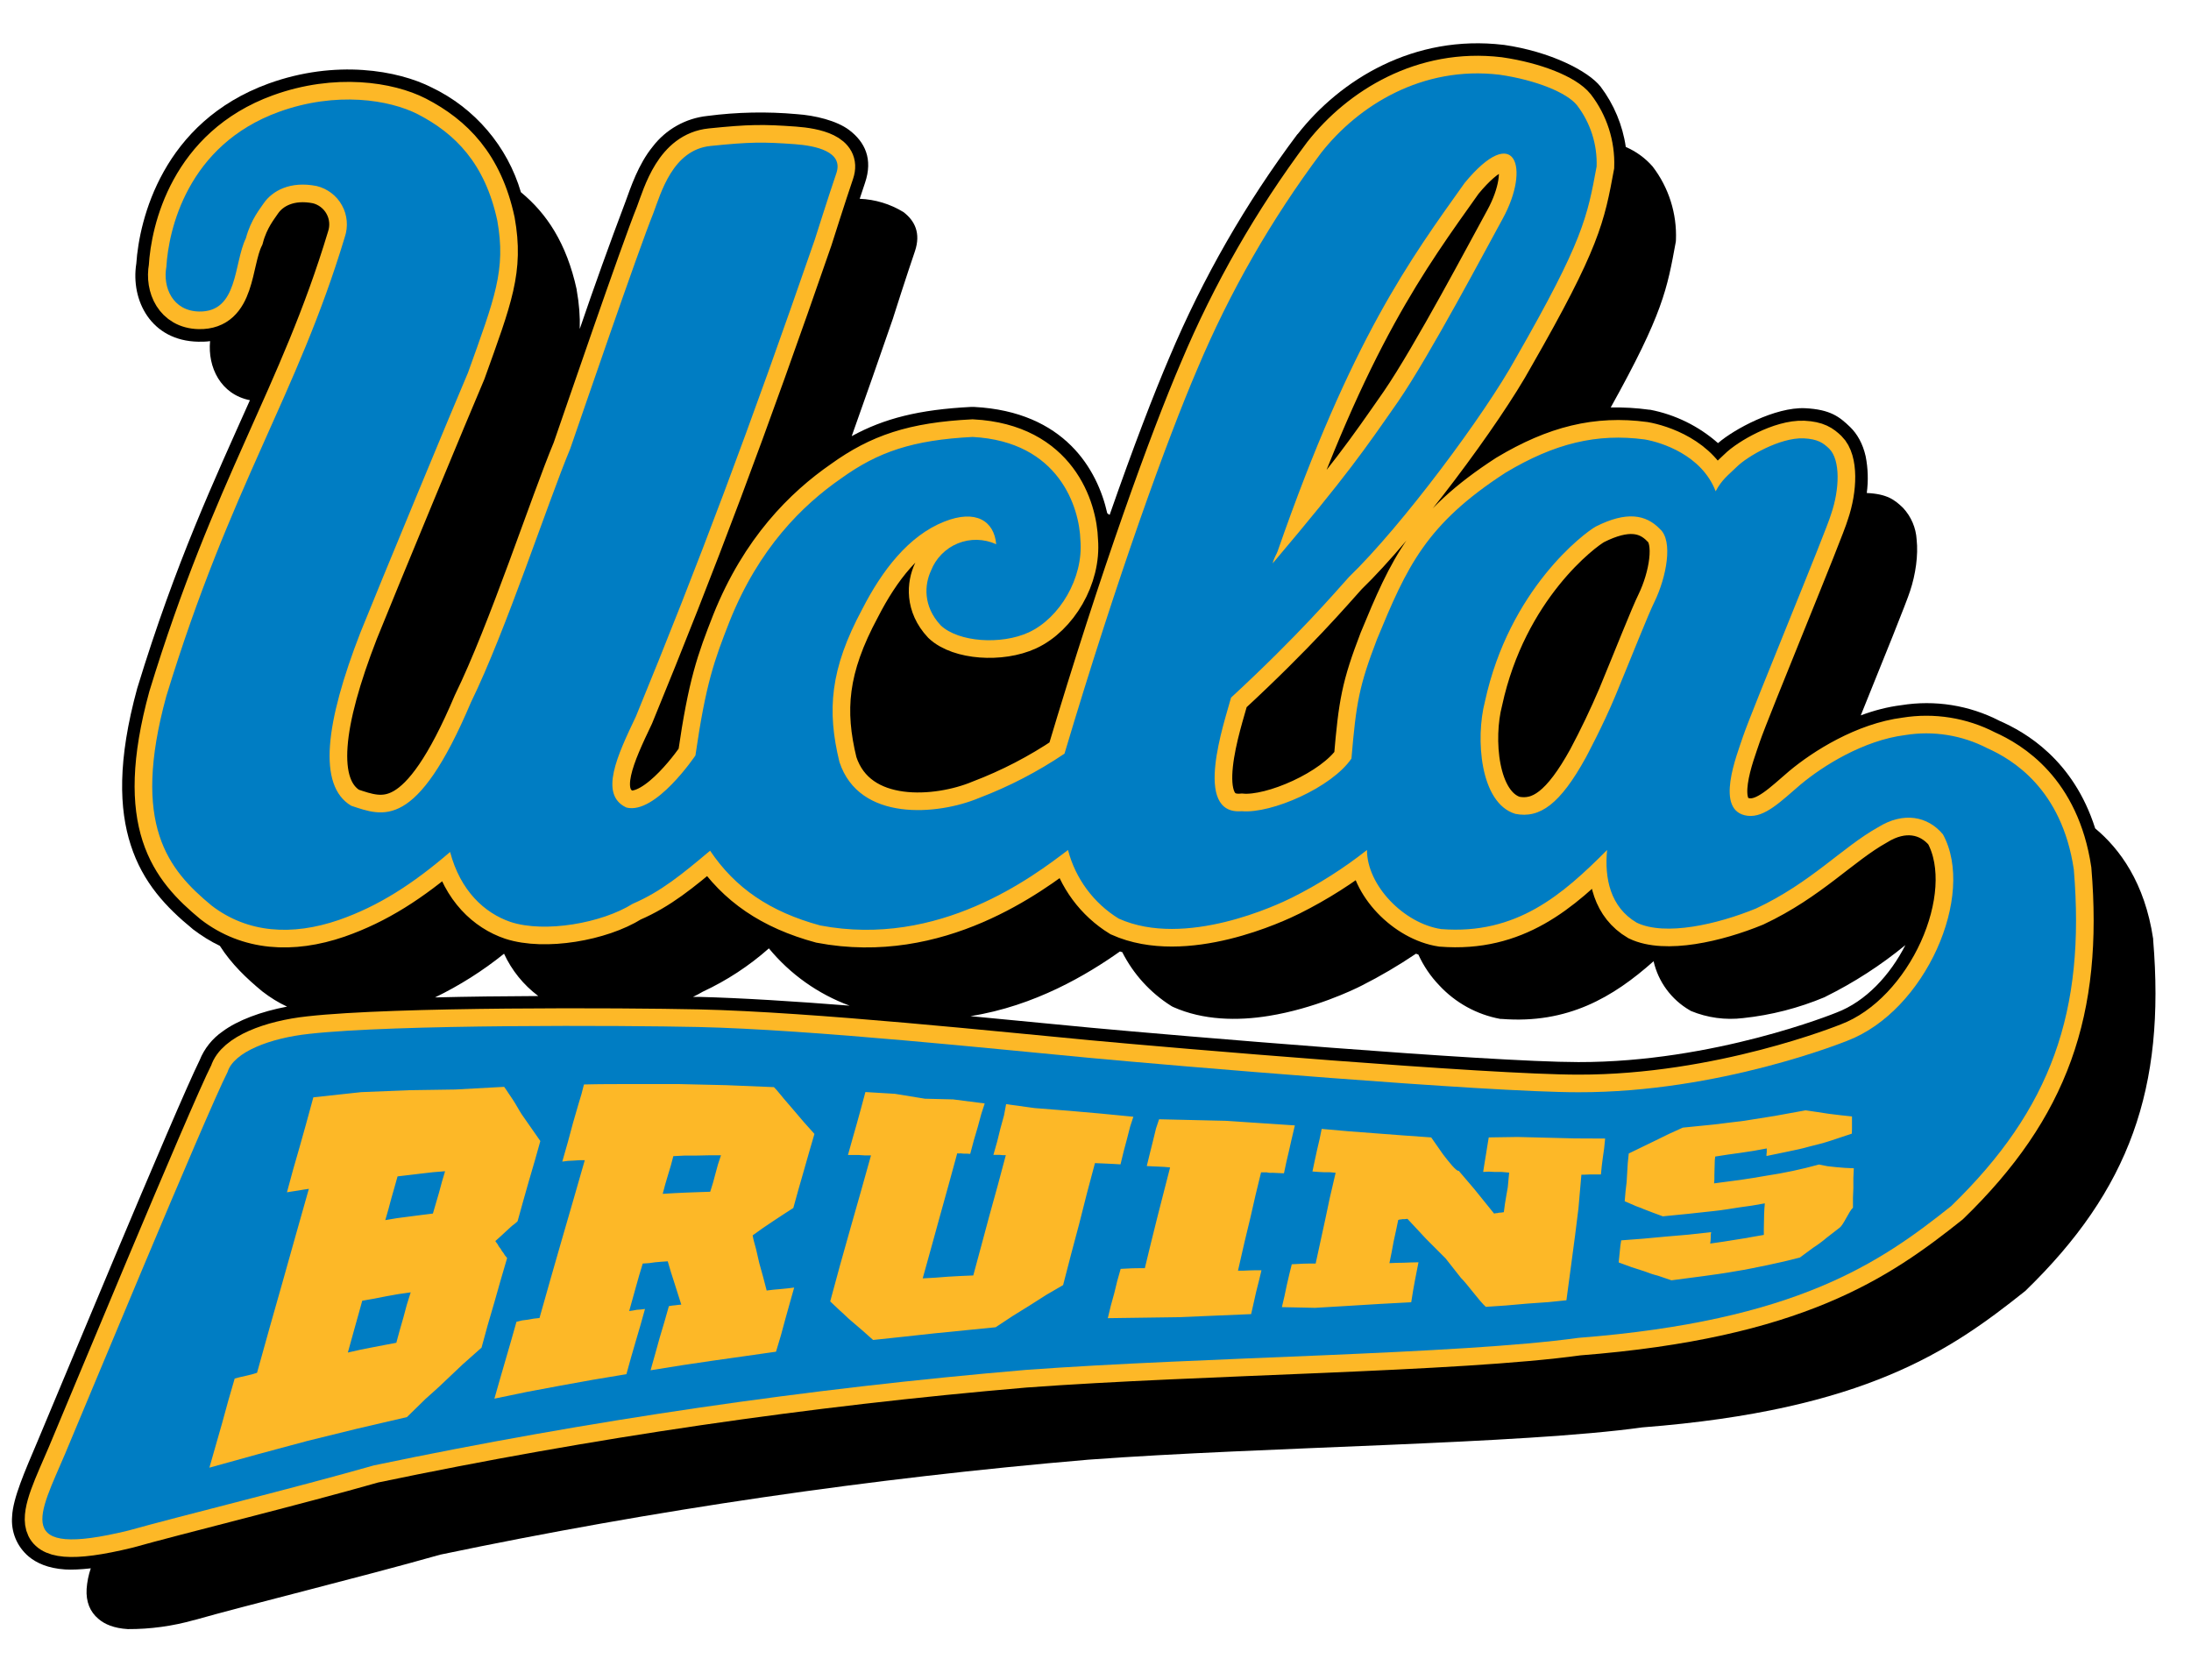 <svg xmlns="http://www.w3.org/2000/svg" fill="none" viewBox="0 0 60 46" height="46" width="60">
<g clip-path="url(#clip0_372_448)">
<path fill="black" d="M30.387 14.101L30.352 14.078L30.322 14.055C30.054 12.862 29.155 11.274 26.676 11.144H26.591C25.168 11.217 24.212 11.458 23.324 11.944C23.709 10.864 24.087 9.783 24.461 8.7V8.696C24.461 8.688 24.855 7.464 25.057 6.875C25.218 6.389 25.057 6.048 24.74 5.807C24.378 5.586 23.966 5.461 23.543 5.444L23.688 5.008C23.91 4.354 23.688 3.891 23.256 3.562C22.911 3.302 22.318 3.16 21.821 3.126C21.006 3.052 20.184 3.069 19.373 3.175C19.078 3.206 18.794 3.296 18.536 3.441C18.278 3.586 18.052 3.782 17.873 4.017C17.479 4.499 17.268 5.142 17.127 5.528C16.691 6.682 16.274 7.842 15.876 9.009C15.887 8.669 15.861 8.325 15.792 7.938V7.927C15.516 6.664 14.973 5.846 14.265 5.264C14.082 4.641 13.769 4.064 13.348 3.57C12.927 3.075 12.407 2.675 11.821 2.395C10.906 1.928 9.196 1.622 7.356 2.288C4.449 3.344 3.814 6.014 3.733 7.215C3.573 8.225 4.135 9.335 5.432 9.358C5.547 9.358 5.654 9.358 5.753 9.342C5.685 10.054 6.04 10.8 6.844 10.96C5.876 13.133 4.816 15.387 3.764 18.83L3.76 18.841C3.213 20.831 3.263 22.162 3.58 23.141C3.913 24.178 4.556 24.851 5.271 25.437L5.283 25.448C5.52 25.628 5.765 25.781 6.021 25.903C6.339 26.401 6.748 26.791 7.184 27.151L7.188 27.154C7.402 27.319 7.628 27.46 7.861 27.567C7.15 27.701 6.507 27.942 6.098 28.245C5.814 28.441 5.594 28.716 5.466 29.037C4.805 30.375 1.396 38.608 1.021 39.488C0.677 40.299 0.355 41.03 0.332 41.523C0.314 41.73 0.345 41.938 0.423 42.129C0.502 42.321 0.626 42.491 0.784 42.625C0.994 42.801 1.308 42.95 1.786 42.981C1.978 42.992 2.207 42.981 2.486 42.95C2.424 43.132 2.386 43.321 2.372 43.513C2.352 43.865 2.463 44.14 2.697 44.335C2.865 44.48 3.118 44.591 3.5 44.614C4.114 44.617 4.726 44.533 5.317 44.366H5.325C6.664 43.983 9.912 43.184 12.058 42.575C17.917 41.35 23.845 40.482 29.809 39.974C34.621 39.618 41.657 39.553 44.974 39.09C51.094 38.616 53.428 36.971 55.425 35.383L55.463 35.353C58.325 32.579 59.3 29.794 58.964 25.743V25.712C58.734 24.17 58.046 23.244 57.376 22.686C56.776 20.8 55.463 20.05 54.756 19.74C53.928 19.313 52.986 19.163 52.066 19.312C51.691 19.358 51.316 19.457 50.957 19.591C51.569 18.08 52.219 16.469 52.307 16.186C52.46 15.727 52.533 15.203 52.487 14.778C52.468 14.455 52.337 14.148 52.116 13.91C51.886 13.688 51.68 13.527 51.121 13.501C51.166 13.167 51.156 12.829 51.091 12.498C51.014 12.154 50.861 11.883 50.662 11.691C50.375 11.416 50.127 11.213 49.43 11.179C48.612 11.144 47.491 11.752 47.047 12.135C46.52 11.67 45.878 11.354 45.188 11.221H45.169C44.809 11.171 44.457 11.152 44.109 11.159C45.544 8.581 45.654 7.915 45.892 6.618L45.895 6.576C45.925 5.85 45.699 5.137 45.257 4.56C45.055 4.329 44.804 4.146 44.522 4.025C44.435 3.426 44.198 2.859 43.834 2.376C43.497 1.944 42.456 1.412 41.178 1.228H41.171C38.722 0.937 36.706 2.177 35.536 3.673L35.528 3.677C34.115 5.562 32.938 7.614 32.024 9.786C31.603 10.769 31.037 12.238 30.387 14.101ZM52.181 25.88C51.507 26.434 50.771 26.909 49.989 27.296L49.97 27.307C49.257 27.606 48.504 27.8 47.736 27.881C47.25 27.94 46.757 27.873 46.305 27.686L46.267 27.663C46.02 27.519 45.806 27.326 45.636 27.095C45.467 26.865 45.347 26.603 45.283 26.324C44.174 27.311 42.931 28.046 41.121 27.904H41.087C40.443 27.786 39.855 27.462 39.411 26.982C39.175 26.736 38.982 26.451 38.841 26.14H38.837L38.776 26.118C38.3 26.439 37.804 26.731 37.292 26.99C37.047 27.116 35.983 27.621 34.752 27.82C33.887 27.962 32.946 27.942 32.131 27.579L32.093 27.56L32.062 27.541C31.494 27.18 31.034 26.672 30.731 26.072H30.719L30.67 26.056C29.782 26.684 28.347 27.548 26.576 27.828L29.878 28.145C32.142 28.355 40.723 29.082 43.221 29.086C46.94 29.094 50.249 27.747 50.287 27.732C51.098 27.426 51.764 26.699 52.181 25.877V25.88ZM23.267 27.541C22.404 27.223 21.641 26.682 21.056 25.972C20.513 26.453 19.903 26.852 19.246 27.158C19.162 27.208 19.074 27.254 18.979 27.3H19.131C20.302 27.33 21.767 27.422 23.267 27.541ZM14.736 27.273C14.334 26.971 14.014 26.574 13.803 26.118C13.22 26.588 12.586 26.989 11.913 27.315C12.831 27.292 13.803 27.281 14.736 27.277V27.273Z" clip-rule="evenodd" fill-rule="evenodd"></path>
<path stroke-miterlimit="1.4" stroke-width="0.965" stroke="#FDB827" d="M33.712 19.105C33.535 19.767 32.644 22.33 34.006 22.215C34.817 22.288 36.474 21.564 37.009 20.773C37.139 19.239 37.22 18.783 37.709 17.506C38.524 15.532 39.041 14.361 41.229 12.945C42.568 12.142 43.731 11.859 45.043 12.035C45.502 12.115 46.6 12.46 46.983 13.454C47.158 13.125 47.331 13.011 47.556 12.789C47.843 12.502 48.742 11.978 49.393 12.004C49.783 12.024 49.928 12.131 50.089 12.284C50.406 12.594 50.376 13.405 50.146 14.074C50.024 14.514 47.981 19.438 47.736 20.157C47.572 20.658 46.929 22.226 47.859 22.341C48.329 22.398 48.784 21.932 49.305 21.488C49.913 20.979 51.026 20.275 52.174 20.13C52.942 20.006 53.729 20.132 54.419 20.489C55.108 20.796 56.462 21.603 56.791 23.81C57.113 27.693 56.179 30.367 53.432 33.03C51.489 34.579 49.205 36.171 43.226 36.638C39.92 37.096 32.889 37.162 28.08 37.517C22.087 38.027 16.129 38.9 10.241 40.13C8.099 40.742 4.843 41.542 3.508 41.917C0.318 42.693 1.075 41.481 1.783 39.813C2.162 38.921 5.643 30.513 6.232 29.357C6.4 28.81 7.395 28.428 8.466 28.313C10.815 28.049 17.059 28.08 19.117 28.125C22.227 28.194 27.457 28.749 29.802 28.967C32.078 29.181 40.709 29.912 43.222 29.912C47.086 29.92 50.533 28.523 50.582 28.504C52.732 27.689 54.114 24.506 53.207 22.85C52.794 22.353 52.128 22.219 51.424 22.659C50.452 23.202 49.599 24.17 48.092 24.878C47.032 25.314 45.602 25.643 44.821 25.268C44.098 24.843 43.934 24.051 44.01 23.278C42.79 24.503 41.531 25.604 39.469 25.444C38.448 25.291 37.434 24.25 37.434 23.278C36.795 23.782 36.107 24.219 35.379 24.583C34.997 24.774 32.461 25.976 30.636 25.157C29.948 24.733 29.451 24.06 29.247 23.278C28.287 24.009 25.716 25.964 22.46 25.344C21.083 24.969 20.134 24.319 19.446 23.297C18.684 23.936 18.107 24.415 17.326 24.751C16.477 25.283 14.92 25.555 13.983 25.249C13.264 25.004 12.606 24.392 12.326 23.332C11.305 24.208 10.375 24.812 9.277 25.195C7.996 25.635 6.779 25.555 5.796 24.801C4.602 23.814 3.589 22.59 4.553 19.07C6.324 13.274 8.126 10.853 9.442 6.492C9.49 6.35 9.508 6.199 9.495 6.05C9.482 5.9 9.438 5.755 9.365 5.624C9.293 5.492 9.194 5.378 9.075 5.287C8.956 5.196 8.819 5.13 8.673 5.095C7.95 4.95 7.456 5.225 7.219 5.57C7.139 5.696 6.871 6.006 6.733 6.526C6.397 7.211 6.527 8.554 5.448 8.531C4.729 8.515 4.453 7.869 4.556 7.306C4.614 6.3 5.13 3.974 7.636 3.064C9.208 2.494 10.666 2.731 11.443 3.129C12.464 3.657 13.283 4.476 13.619 6.044C13.86 7.391 13.55 8.16 12.816 10.206C12.46 11.033 10.356 16.109 9.87 17.322C8.91 19.793 8.692 21.515 9.618 22.066C10.486 22.353 11.404 22.762 12.896 19.235C13.857 17.272 15.004 13.753 15.616 12.287C15.896 11.48 17.472 6.874 17.893 5.834C18.099 5.287 18.421 4.104 19.457 3.997C20.54 3.886 20.896 3.886 21.764 3.948C22.33 3.99 23.107 4.147 22.904 4.743C22.701 5.336 22.311 6.568 22.311 6.568C20.521 11.74 19.136 15.428 17.414 19.621C16.906 20.689 16.397 21.764 17.154 22.115C17.95 22.318 19.044 20.689 19.044 20.689C19.331 18.707 19.561 18.083 19.981 17.012C20.781 15.015 21.967 13.841 23.034 13.102C24.048 12.372 24.997 12.05 26.634 11.966C29.01 12.092 29.561 13.906 29.587 14.797C29.672 15.834 29.014 16.928 28.172 17.318C27.415 17.666 26.248 17.586 25.762 17.127C25.265 16.595 25.322 15.998 25.494 15.631C25.559 15.462 25.658 15.309 25.785 15.18C25.911 15.051 26.063 14.949 26.23 14.881C26.398 14.813 26.577 14.78 26.758 14.784C26.938 14.788 27.116 14.829 27.281 14.904C27.223 14.261 26.718 13.944 25.861 14.284C24.878 14.671 24.151 15.631 23.616 16.675C22.728 18.324 22.644 19.46 22.988 20.868C23.528 22.513 25.678 22.326 26.806 21.855C27.632 21.541 28.419 21.133 29.151 20.639C30.605 15.765 31.971 12.012 32.786 10.111C33.672 8.003 34.813 6.012 36.183 4.181C37.2 2.888 38.949 1.794 41.064 2.046C42.074 2.192 42.916 2.544 43.184 2.88C43.553 3.36 43.744 3.954 43.723 4.56C43.467 5.941 43.356 6.591 41.512 9.805C40.67 11.339 38.39 14.403 36.94 15.803C36.546 16.239 35.575 17.383 33.712 19.105ZM33.712 19.105C33.712 19.128 33.719 19.078 33.712 19.105ZM40.108 5.011C41.497 3.328 41.917 4.594 41.152 5.987C40.705 6.798 39.167 9.717 38.291 10.994C37.365 12.322 36.921 12.984 34.848 15.424C34.886 15.275 34.962 15.172 34.989 15.092C37.017 9.265 38.624 7.1 40.108 5.011ZM44.24 19.047C43.993 19.626 43.721 20.194 43.425 20.75C42.725 22.016 42.17 22.422 41.497 22.291C40.521 21.993 40.406 20.206 40.663 19.219C41.332 16.128 43.39 14.587 43.704 14.418C44.538 13.998 45.07 14.085 45.456 14.487C45.827 14.812 45.632 15.807 45.311 16.473C45.131 16.836 44.679 17.988 44.24 19.047Z"></path>
<path fill="#007DC3" d="M37.434 23.278C37.434 24.25 38.448 25.291 39.469 25.444C41.531 25.604 42.79 24.503 44.01 23.278C43.934 24.051 44.098 24.843 44.821 25.268C45.602 25.643 47.032 25.314 48.092 24.878C49.599 24.17 50.452 23.202 51.424 22.659C52.128 22.219 52.794 22.353 53.207 22.85C54.114 24.506 52.732 27.689 50.582 28.504C50.533 28.523 47.086 29.92 43.222 29.912C40.709 29.912 32.078 29.181 29.802 28.967C27.457 28.749 22.227 28.194 19.117 28.125C17.059 28.08 10.815 28.049 8.466 28.313C7.395 28.428 6.4 28.81 6.232 29.357C5.643 30.513 2.162 38.921 1.783 39.813C1.075 41.481 0.318 42.693 3.508 41.917C4.843 41.542 8.099 40.742 10.241 40.13C16.129 38.9 22.087 38.027 28.08 37.517C32.889 37.162 39.92 37.096 43.226 36.638C49.205 36.171 51.489 34.579 53.432 33.03C56.179 30.367 57.113 27.693 56.791 23.81C56.462 21.603 55.108 20.796 54.419 20.489C53.729 20.132 52.942 20.006 52.174 20.13C51.026 20.275 49.913 20.979 49.305 21.488C48.784 21.932 48.329 22.398 47.859 22.341C46.929 22.226 47.572 20.658 47.736 20.157C47.981 19.438 50.024 14.514 50.146 14.074C50.376 13.405 50.406 12.594 50.089 12.284C49.928 12.131 49.783 12.024 49.393 12.004C48.742 11.978 47.843 12.502 47.556 12.789C47.331 13.011 47.158 13.125 46.983 13.454C46.6 12.46 45.502 12.115 45.043 12.035C43.731 11.859 42.568 12.142 41.229 12.945C39.041 14.361 38.524 15.532 37.709 17.506C37.22 18.783 37.139 19.239 37.009 20.773C36.474 21.564 34.817 22.288 34.006 22.215C32.644 22.33 33.535 19.767 33.712 19.105C33.712 19.128 33.719 19.078 33.712 19.105C35.575 17.383 36.546 16.239 36.94 15.803C38.39 14.403 40.67 11.339 41.512 9.805C43.356 6.591 43.467 5.941 43.723 4.56C43.744 3.954 43.553 3.36 43.184 2.88C42.916 2.544 42.074 2.192 41.064 2.046C38.949 1.794 37.2 2.888 36.183 4.181C34.813 6.012 33.672 8.003 32.786 10.111C31.971 12.012 30.605 15.765 29.151 20.639C28.419 21.133 27.632 21.541 26.806 21.855C25.678 22.326 23.528 22.513 22.988 20.868C22.644 19.46 22.728 18.324 23.616 16.675C24.151 15.631 24.878 14.671 25.861 14.284C26.718 13.944 27.223 14.261 27.281 14.904C27.116 14.829 26.938 14.788 26.758 14.784C26.577 14.78 26.398 14.813 26.23 14.881C26.063 14.949 25.911 15.051 25.785 15.18C25.658 15.309 25.559 15.462 25.494 15.631C25.322 15.998 25.265 16.595 25.762 17.127C26.248 17.586 27.415 17.666 28.172 17.318C29.014 16.928 29.672 15.834 29.587 14.797C29.561 13.906 29.01 12.092 26.634 11.966C24.997 12.05 24.048 12.372 23.034 13.102C21.967 13.841 20.781 15.015 19.981 17.012C19.561 18.083 19.331 18.707 19.044 20.689C19.044 20.689 17.95 22.318 17.154 22.115C16.397 21.764 16.906 20.689 17.414 19.621C19.136 15.428 20.521 11.74 22.311 6.568C22.311 6.568 22.701 5.336 22.904 4.743C23.107 4.147 22.33 3.99 21.764 3.948C20.896 3.886 20.54 3.886 19.457 3.997C18.421 4.104 18.099 5.287 17.893 5.834C17.472 6.874 15.896 11.48 15.616 12.287C15.004 13.753 13.857 17.272 12.896 19.235C11.404 22.762 10.486 22.353 9.618 22.066C8.692 21.515 8.91 19.793 9.87 17.322C10.356 16.109 12.46 11.033 12.816 10.206C13.55 8.16 13.86 7.391 13.619 6.044C13.283 4.476 12.464 3.657 11.443 3.129C10.666 2.731 9.208 2.494 7.636 3.064C5.13 3.974 4.614 6.3 4.556 7.306C4.453 7.869 4.729 8.515 5.448 8.531C6.527 8.554 6.397 7.211 6.733 6.526C6.871 6.006 7.139 5.696 7.219 5.57C7.456 5.225 7.95 4.95 8.673 5.095C8.819 5.13 8.956 5.196 9.075 5.287C9.194 5.378 9.293 5.492 9.365 5.624C9.438 5.755 9.482 5.9 9.495 6.05C9.508 6.199 9.49 6.35 9.442 6.492C8.126 10.853 6.324 13.274 4.553 19.07C3.589 22.59 4.602 23.814 5.796 24.801C6.779 25.555 7.996 25.635 9.277 25.195C10.375 24.812 11.305 24.208 12.326 23.332C12.606 24.392 13.264 25.004 13.983 25.249C14.92 25.555 16.477 25.283 17.326 24.751C18.107 24.415 18.684 23.936 19.446 23.297C20.134 24.319 21.083 24.969 22.46 25.344C25.716 25.964 28.287 24.009 29.247 23.278C29.451 24.06 29.948 24.733 30.636 25.157C32.461 25.976 34.997 24.774 35.379 24.583C36.107 24.219 36.795 23.782 37.434 23.278ZM40.108 5.011C41.497 3.328 41.917 4.594 41.152 5.987C40.705 6.798 39.167 9.713 38.291 10.991C37.365 12.318 36.921 12.98 34.852 15.428C34.886 15.275 34.966 15.168 34.989 15.092C37.017 9.265 38.624 7.096 40.108 5.011ZM44.24 19.047C43.903 19.862 43.425 20.75 43.425 20.75C42.728 22.016 42.17 22.422 41.497 22.288C40.521 21.993 40.406 20.206 40.663 19.219C41.332 16.128 43.394 14.587 43.704 14.418C44.538 13.998 45.07 14.085 45.456 14.487C45.827 14.812 45.632 15.807 45.311 16.473C45.131 16.836 44.679 17.988 44.24 19.047Z"></path>
<path fill="#FDB827" d="M17.291 29.688C16.871 29.688 16.412 29.688 15.991 29.699C15.953 29.863 15.899 30.059 15.845 30.223L15.692 30.751L15.551 31.275L15.398 31.811L15.551 31.792L15.704 31.784L15.868 31.773H16.014L15.704 32.851L15.39 33.934L15.08 35.013L14.774 36.095L14.621 36.111L14.453 36.141L14.3 36.16L14.143 36.199L13.998 36.711L13.845 37.239L13.692 37.767L13.539 38.303L14.426 38.119L15.344 37.947L16.236 37.786L17.154 37.633L17.28 37.178L17.41 36.73L17.54 36.287L17.663 35.847L17.54 35.862L17.437 35.87L17.334 35.889L17.23 35.904L17.322 35.575L17.41 35.258L17.502 34.932L17.601 34.603L17.774 34.592L17.938 34.569L18.11 34.554L18.286 34.542L18.374 34.841L18.47 35.139L18.562 35.43L18.657 35.728L18.569 35.736L18.481 35.747L18.401 35.755L18.317 35.77L18.194 36.203L18.064 36.639L17.942 37.079L17.816 37.526L18.669 37.389L19.526 37.262L20.39 37.14L21.251 37.017L21.385 36.57L21.503 36.134L21.626 35.694L21.748 35.261L21.557 35.284L21.366 35.303L21.182 35.319L20.995 35.342L20.895 34.959L20.792 34.588L20.704 34.206C20.677 34.095 20.628 33.953 20.612 33.831L20.88 33.639L21.163 33.448L21.442 33.264L21.725 33.081L21.867 32.568L22.012 32.063L22.158 31.551L22.303 31.053L22.012 30.728L21.745 30.414L21.469 30.093C21.381 29.99 21.289 29.867 21.194 29.772L19.885 29.718L18.585 29.688H17.291ZM13.803 29.764L12.471 29.837L11.201 29.856L9.893 29.909L8.581 30.051L8.374 30.808L8.202 31.421L8.026 32.033L7.858 32.652L7.999 32.629L8.152 32.606L8.305 32.58L8.458 32.557L8.102 33.815L7.747 35.078L7.391 36.333L7.039 37.595L6.886 37.641L6.729 37.679L6.572 37.714L6.427 37.752L6.255 38.345L6.086 38.961L5.91 39.577L5.734 40.193L7.073 39.822L8.428 39.458L9.782 39.125L11.144 38.808L11.653 38.31C11.806 38.173 12.012 37.993 12.161 37.847L12.67 37.365L13.187 36.906L13.355 36.291L13.535 35.675L13.711 35.055L13.887 34.454C13.871 34.424 13.818 34.378 13.803 34.339C13.787 34.305 13.738 34.263 13.726 34.225C13.707 34.186 13.657 34.141 13.642 34.102C13.634 34.075 13.585 34.026 13.565 33.987L13.718 33.85L13.871 33.708L14.017 33.574C14.055 33.547 14.143 33.479 14.174 33.444L14.327 32.893L14.483 32.343L14.644 31.792L14.797 31.248L14.541 30.881L14.288 30.518C14.212 30.403 14.128 30.242 14.047 30.12C13.967 30.009 13.883 29.867 13.803 29.76V29.764ZM23.699 29.906L23.585 30.33L23.466 30.762L23.344 31.191L23.221 31.631H23.523L23.688 31.642H23.852L23.573 32.637L23.29 33.632L23.007 34.638L22.735 35.64L23.015 35.904C23.11 35.984 23.214 36.095 23.309 36.172L23.608 36.428L23.91 36.696L24.736 36.608L25.578 36.516L26.419 36.432L27.265 36.348L27.728 36.042L28.191 35.755L28.654 35.46L29.113 35.193L29.331 34.351L29.553 33.517L29.763 32.687L29.985 31.853L30.157 31.86L30.337 31.868L30.498 31.876L30.685 31.887L30.769 31.539L30.861 31.195L30.949 30.851L31.037 30.583L30.165 30.498L29.304 30.422L28.336 30.346L27.552 30.238L27.494 30.548L27.395 30.908L27.307 31.264L27.204 31.627H27.372L27.46 31.635H27.544L27.326 32.453L27.097 33.28L26.875 34.106L26.653 34.929L26.305 34.944L25.96 34.963L25.612 34.99L25.268 35.009L25.505 34.156L25.742 33.295L25.98 32.438L26.213 31.585C26.236 31.585 26.274 31.593 26.297 31.585L26.385 31.593H26.473L26.569 31.6L26.668 31.229L26.775 30.866L26.875 30.498L26.966 30.219L26.102 30.108L25.329 30.089L24.507 29.955L23.696 29.906H23.699ZM49.446 30.407L48.604 30.56L47.763 30.694L46.921 30.797L46.083 30.881L45.704 31.053L45.345 31.229L44.974 31.409L44.603 31.589L44.576 31.853L44.545 32.369L44.515 32.629L44.492 32.897L44.74 33.004C44.817 33.043 44.932 33.073 45.008 33.111L45.268 33.211L45.536 33.31L46.225 33.242L46.936 33.165C47.158 33.142 47.403 33.1 47.625 33.066C47.85 33.039 48.111 32.997 48.329 32.955L48.317 33.108L48.31 33.253L48.302 33.658V33.819L47.927 33.884C47.812 33.911 47.682 33.922 47.564 33.945L47.2 34.003L46.833 34.056L46.844 33.98L46.848 33.896V33.819L46.86 33.743L46.236 33.812L45.616 33.865L45 33.922L44.396 33.968L44.373 34.121L44.342 34.427L44.327 34.573L44.671 34.699L45.039 34.818C45.154 34.864 45.28 34.906 45.402 34.936L45.773 35.062L46.642 34.948C46.925 34.91 47.254 34.864 47.529 34.814C47.812 34.772 48.134 34.699 48.409 34.645C48.688 34.588 49.01 34.512 49.289 34.439L49.652 34.171C49.771 34.095 49.913 33.991 50.023 33.896L50.379 33.62C50.49 33.536 50.632 33.173 50.743 33.073V32.805L50.754 32.534V32.262L50.766 31.994L50.521 31.983L50.291 31.964L50.043 31.937L49.813 31.891C49.34 32.022 48.86 32.124 48.375 32.197C48.145 32.235 47.893 32.281 47.663 32.312L46.94 32.407L46.948 32.293V32.178L46.959 31.776L46.971 31.673L47.319 31.619L47.671 31.57L48.026 31.516L48.382 31.451V31.554L48.375 31.608V31.658L48.968 31.535C49.159 31.497 49.369 31.451 49.553 31.398C49.744 31.352 49.955 31.298 50.138 31.237L50.712 31.046L50.716 30.923V30.575L50.402 30.541L50.081 30.502L49.76 30.453L49.446 30.407ZM31.741 30.652L31.657 30.904L31.573 31.248L31.488 31.589L31.404 31.933L31.557 31.941L31.718 31.948L31.882 31.956L32.043 31.971L31.867 32.656L31.691 33.345L31.519 34.037L31.351 34.73H31.186L31.01 34.733L30.849 34.741L30.689 34.749L30.597 35.074L30.513 35.418L30.421 35.751L30.337 36.099L32.28 36.072L34.262 35.988L34.331 35.682L34.4 35.376L34.476 35.074L34.545 34.787H34.377L34.212 34.791L34.055 34.798H33.902L34.082 34.01L34.235 33.375L34.38 32.74L34.534 32.105H34.687C34.725 32.117 34.801 32.124 34.84 32.117L34.993 32.124L35.161 32.132L35.226 31.826L35.295 31.531L35.364 31.225L35.459 30.82L33.562 30.694L31.741 30.652ZM36.194 30.916L36.136 31.199L36.068 31.489L36.003 31.788L35.941 32.082L36.098 32.094L36.251 32.102H36.412L36.576 32.117L36.416 32.805L36.289 33.406L36.16 33.999L36.029 34.603H35.857L35.685 34.607L35.532 34.615L35.375 34.623L35.306 34.902L35.237 35.2L35.176 35.491L35.104 35.797L36.014 35.816L36.906 35.763L37.789 35.709L38.646 35.663L38.7 35.327L38.746 35.074L38.795 34.822L38.845 34.569L38.639 34.573L38.44 34.581L38.237 34.584L38.049 34.592L38.111 34.286L38.164 33.999L38.229 33.701L38.29 33.41L38.34 33.395C38.355 33.402 38.394 33.387 38.405 33.387H38.466L38.543 33.379L39.052 33.926L39.587 34.462L40.008 34.997C40.176 35.158 40.509 35.629 40.689 35.789L41.248 35.751L41.814 35.701L42.407 35.659L42.896 35.609L43.034 34.577L43.133 33.834L43.225 33.096L43.306 32.17H43.382L43.543 32.163H43.841L43.864 31.929L43.895 31.688L43.929 31.451L43.956 31.18L43.114 31.176L42.361 31.157L41.557 31.137L40.769 31.149L40.731 31.378L40.693 31.616L40.654 31.853L40.616 32.094L40.769 32.086L40.922 32.094H41.114L41.328 32.113L41.29 32.515L41.251 32.736L41.213 32.966L41.182 33.196L41.114 33.207L41.049 33.211C41.033 33.211 40.991 33.23 40.976 33.222L40.915 33.234L40.371 32.56L39.947 32.063C39.889 32.094 39.641 31.776 39.511 31.604L39.193 31.149L38.436 31.095L37.682 31.038L36.932 30.981L36.194 30.916ZM19.399 31.639H19.744L19.663 31.883L19.595 32.132L19.526 32.388L19.449 32.637L19.116 32.648L18.791 32.66L18.47 32.675L18.148 32.694L18.217 32.434L18.294 32.174L18.37 31.922L18.439 31.662L18.757 31.646H19.078L19.399 31.639ZM12.188 32.075L12.104 32.358L12.024 32.656L11.855 33.234L11.519 33.276L11.194 33.318L10.872 33.36L10.551 33.414L10.639 33.108L10.719 32.809L10.803 32.515L10.887 32.216L11.209 32.178L11.526 32.14L11.855 32.102L12.188 32.075ZM11.247 35.392L11.14 35.732L11.048 36.076L10.949 36.421L10.853 36.773L10.509 36.838L10.172 36.903L9.847 36.968L9.526 37.04L9.625 36.681L9.724 36.325L9.824 35.969L9.92 35.621L10.249 35.564L10.578 35.499L10.903 35.441L11.247 35.392Z"></path>
</g>
<defs>
<clipPath id="clip0_372_448">
<rect transform="translate(0 0.822)" fill="white" height="44.377" width="59.679"></rect>
</clipPath>
</defs>
</svg>
